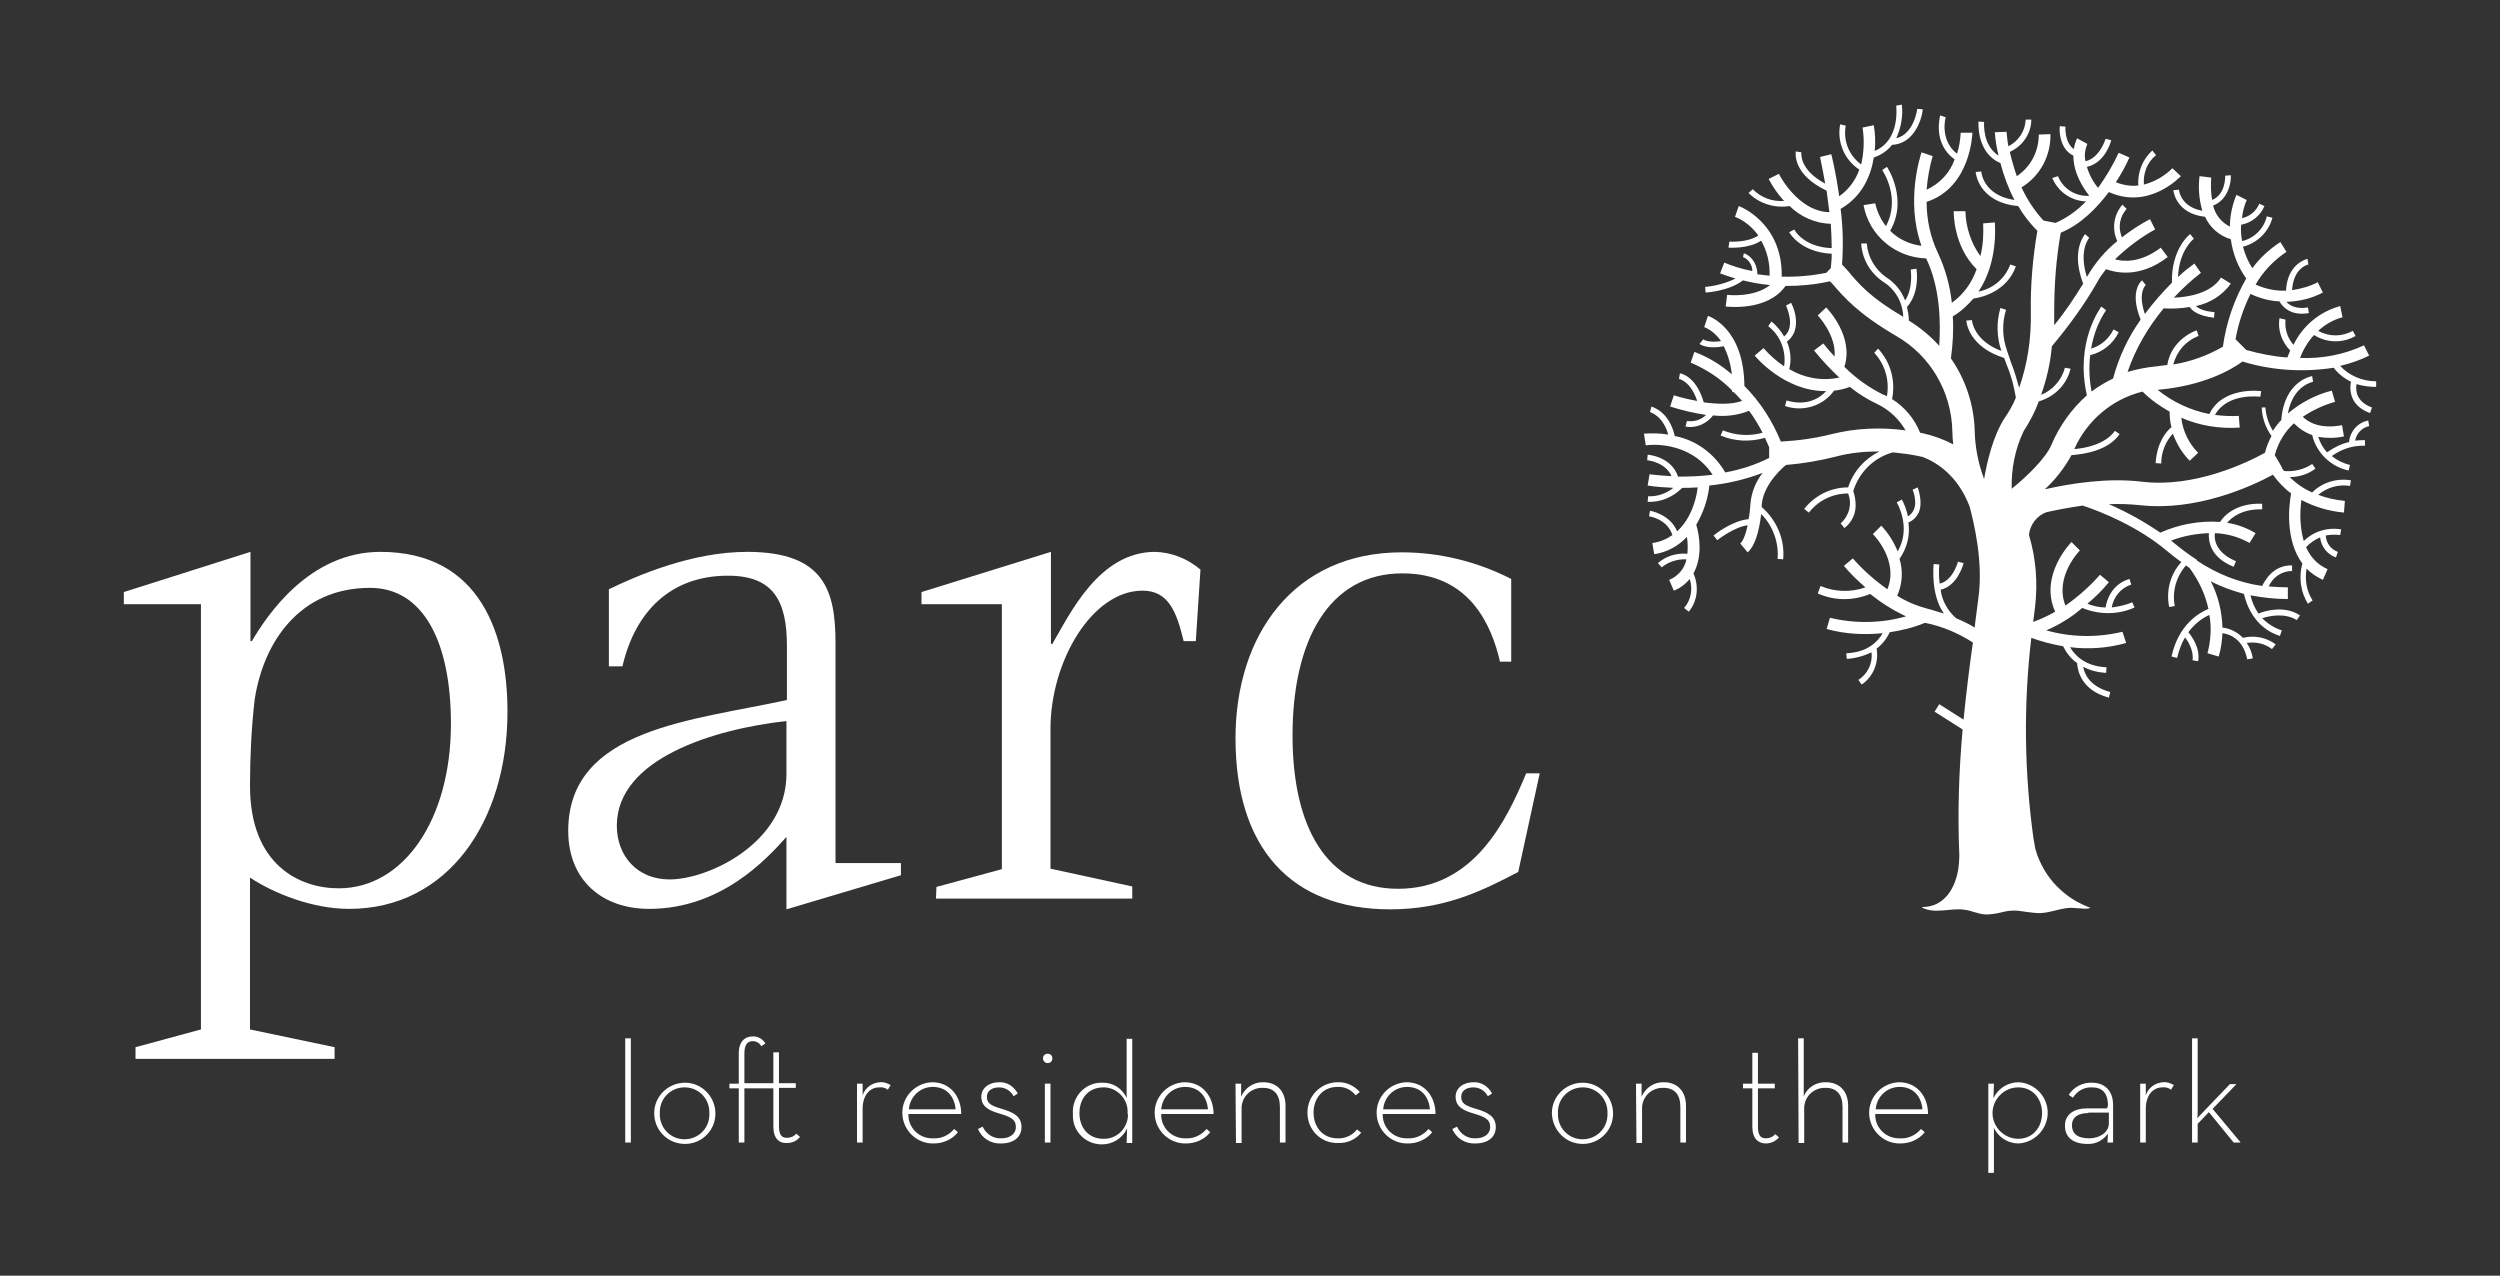 <?xml version="1.0" encoding="utf-8"?>
<!-- Generator: Adobe Illustrator 21.0.0, SVG Export Plug-In . SVG Version: 6.00 Build 0)  -->
<svg version="1.1" id="Layer_1" xmlns="http://www.w3.org/2000/svg" xmlns:xlink="http://www.w3.org/1999/xlink" x="0px" y="0px"
	 viewBox="0 0 535 273" style="enable-background:new 0 0 535 273;" xml:space="preserve">
<rect x="0" y="0" width="535" height="273" fill="#333333" stroke="none"/>
<style type="text/css">
	.st0{fill:#FFFFFF;}
</style>
<title>Artboard 19</title>
<polygon class="st0" points="133.8,222.2 135,222.2 135,244.5 133.8,244.5 133.8,222.2 "/>
<path class="st0" d="M151.8,238.2c0.1-2.9-2.1-5.4-5.1-5.5c-2.9-0.1-5.4,2.1-5.5,5.1c0,0.2,0,0.3,0,0.5c-0.1,2.9,2.1,5.4,5.1,5.5
	c2.9,0.1,5.4-2.1,5.5-5.1C151.8,238.5,151.8,238.3,151.8,238.2z M140,238.2c0-3.6,3-6.5,6.6-6.5c3.6,0,6.5,3,6.5,6.6
	c0,3.6-2.9,6.5-6.5,6.5C142.9,244.8,140,241.9,140,238.2C140,238.2,140,238.2,140,238.2z"/>
<path class="st0" d="M165.5,241.1v-8.2h-6.2v11.6h-1.2v-11.6h-2v-1h2v-6.5c0-2.6,1.4-3.6,2.9-3.6c1.1-0.1,2.2,0.5,2.8,1.5l-0.9,0.6
	c-0.3-0.7-1.1-1.1-1.8-1.1c-1,0-1.8,0.6-1.8,2.6v6.4h6.2v-6.6h1.2v6.6h3.6v1h-3.6v8.2c0,1.9,0.6,2.5,1.7,2.5c0.8,0,1.5-0.3,2-0.9
	l0.8,0.7c-0.7,0.9-1.7,1.3-2.8,1.3C166.8,244.7,165.5,243.7,165.5,241.1L165.5,241.1z"/>
<path class="st0" d="M183.4,231.9h1.2v2.5c0.5-1.6,2-2.7,3.7-2.8c0.8-0.1,1.6,0.2,2.3,0.6l-0.6,1c-0.5-0.4-1.2-0.6-1.9-0.5
	c-1.8,0-3.5,1.5-3.5,4.6v7.2h-1.2L183.4,231.9L183.4,231.9z"/>
<path class="st0" d="M204.5,237.4c-0.2-2.6-1.8-4.8-4.9-4.8c-2.7,0-4.9,2.1-5.1,4.8H204.5z M199.8,243.6c1.7,0.1,3.3-0.7,4.4-2
	l0.8,0.7c-1.3,1.6-3.2,2.4-5.2,2.4c-3.6,0.1-6.6-2.8-6.7-6.4s2.8-6.6,6.4-6.7c3.8,0,6.2,3,6.2,6.8h-11.3c-0.1,2.8,2.1,5.1,4.9,5.2
	C199.5,243.6,199.7,243.6,199.8,243.6L199.8,243.6z"/>
<path class="st0" d="M209.3,241.6l1-0.5c0.7,1.6,2.3,2.6,4,2.5c1.9,0,3.1-1,3.1-2.4c0-1.7-1.2-2.2-3.5-2.9c-2.1-0.6-3.9-1.4-3.9-3.6
	c0-1.9,1.7-3.1,3.8-3.1c1.7-0.1,3.2,0.9,4,2.4l-0.9,0.6c-0.6-1.2-1.8-1.9-3.1-1.9c-1.6,0-2.6,0.8-2.6,2c0,1.4,0.8,1.9,3.2,2.6
	c2.3,0.7,4.2,1.5,4.2,3.9c0,2-1.5,3.5-4.4,3.5C212.1,244.8,210.1,243.6,209.3,241.6L209.3,241.6z"/>
<path class="st0" d="M223.6,231.9h1.2v12.6h-1.2V231.9z M223.2,226.5c0-0.6,0.4-1,1-1s1,0.4,1,1s-0.4,1-1,1S223.2,227,223.2,226.5z"
	/>
<path class="st0" d="M241.3,238.2c0.2-2.8-2-5.3-4.8-5.5c-0.1,0-0.3,0-0.4,0c-3.1,0-5.1,2.3-5.1,5.5s2,5.5,5.1,5.5
	c2.9,0.1,5.2-2.2,5.3-5.1C241.3,238.4,241.3,238.3,241.3,238.2L241.3,238.2z M229.6,238.2c-0.2-3.4,2.5-6.4,5.9-6.5
	c0.1,0,0.2,0,0.3,0c2.3-0.1,4.4,1.2,5.3,3.3v-12.7h1.2v22.3h-1.2l0.1-3.1c-1,2.1-3.1,3.4-5.4,3.4c-3.5,0-6.3-2.8-6.2-6.3
	C229.6,238.4,229.6,238.3,229.6,238.2z"/>
<path class="st0" d="M258.5,237.4c-0.2-2.6-1.8-4.8-4.9-4.8c-2.7,0-4.9,2.1-5.1,4.8H258.5z M253.8,243.6c1.7,0.1,3.3-0.7,4.4-2
	l0.8,0.7c-1.3,1.6-3.2,2.4-5.2,2.4c-3.6,0.1-6.6-2.8-6.7-6.4s2.8-6.6,6.4-6.7c3.8,0,6.2,3,6.2,6.8h-11.2c-0.1,2.8,2.1,5.1,4.9,5.2
	C253.5,243.6,253.7,243.6,253.8,243.6L253.8,243.6z"/>
<path class="st0" d="M264.4,231.9h1.2v2.8c0.8-1.9,2.7-3.2,4.8-3.1c2.8,0,4.7,1.9,4.7,5v7.9h-1.2v-7.6c0-2.6-1.2-4.1-3.6-4.1
	c-2.4-0.1-4.5,1.7-4.6,4.2c0,0.2,0,0.4,0,0.6v7h-1.2L264.4,231.9L264.4,231.9z"/>
<path class="st0" d="M279.8,238.2c-0.1-3.6,2.8-6.5,6.3-6.6c0,0,0.1,0,0.1,0c1.8-0.1,3.6,0.7,4.8,2.1l-0.9,0.7
	c-0.9-1.2-2.4-1.9-3.9-1.8c-3.1,0-5.1,2.4-5.1,5.5s2,5.5,5.1,5.5c1.6,0.1,3.2-0.6,4.2-1.9l0.9,0.7c-1.2,1.5-3.1,2.3-5,2.2
	C282.7,244.7,279.8,241.8,279.8,238.2C279.8,238.2,279.8,238.2,279.8,238.2L279.8,238.2z"/>
<path class="st0" d="M306,237.4c-0.2-2.6-1.8-4.8-4.9-4.8c-2.7,0-4.9,2.1-5.1,4.8H306z M301.3,243.6c1.7,0.1,3.3-0.7,4.4-2l0.8,0.7
	c-1.3,1.6-3.2,2.4-5.2,2.4c-3.6,0.1-6.6-2.8-6.7-6.4s2.8-6.6,6.4-6.7c3.8,0,6.2,3,6.2,6.8h-11.3c-0.1,2.8,2.1,5.1,4.9,5.2
	C301,243.6,301.1,243.6,301.3,243.6L301.3,243.6z"/>
<path class="st0" d="M310.8,241.6l1-0.5c0.7,1.6,2.3,2.6,4,2.5c1.9,0,3.1-1,3.1-2.4c0-1.7-1.2-2.2-3.5-2.9c-2.1-0.6-3.9-1.4-3.9-3.6
	c0-1.9,1.7-3.1,3.8-3.1c1.7-0.1,3.2,0.9,4,2.4l-0.9,0.6c-0.6-1.2-1.8-1.9-3.1-1.9c-1.6,0-2.6,0.8-2.6,2c0,1.4,0.8,1.9,3.2,2.6
	c2.3,0.7,4.2,1.5,4.2,3.9c0,2-1.5,3.5-4.4,3.5C313.6,244.8,311.6,243.6,310.8,241.6L310.8,241.6z"/>
<path class="st0" d="M344,238.2c0.1-2.9-2.1-5.4-5.1-5.5c-2.9-0.1-5.4,2.1-5.5,5.1c0,0.2,0,0.3,0,0.5c-0.1,2.9,2.1,5.4,5.1,5.5
	c2.9,0.1,5.4-2.1,5.5-5.1C344,238.5,344,238.3,344,238.2z M332.1,238.2c0-3.6,3-6.5,6.6-6.5c3.6,0,6.5,3,6.5,6.6
	c0,3.6-2.9,6.5-6.5,6.5C335.1,244.8,332.2,241.9,332.1,238.2C332.1,238.2,332.1,238.2,332.1,238.2z"/>
<path class="st0" d="M350.1,231.9h1.2v2.8c0.8-1.9,2.7-3.2,4.8-3.1c2.8,0,4.7,1.9,4.7,5v7.9h-1.2v-7.6c0-2.6-1.2-4.1-3.6-4.1
	c-2.4-0.1-4.5,1.7-4.6,4.2c0,0.2,0,0.4,0,0.6v7h-1.2L350.1,231.9L350.1,231.9z"/>
<path class="st0" d="M375,241.1v-8.2h-2v-1h2v-6.6h1.2v6.6h3.6v1h-3.6v8.2c0,1.9,0.6,2.5,1.7,2.5c0.8,0,1.5-0.3,2-0.9l0.8,0.7
	c-0.7,0.8-1.7,1.3-2.8,1.3C376.3,244.7,375,243.7,375,241.1L375,241.1z"/>
<path class="st0" d="M384.8,222.2h1.2v12.4c0.8-1.9,2.7-3.1,4.8-3c2.8,0,4.7,1.9,4.7,5v7.9h-1.2v-7.6c0-2.6-1.2-4.1-3.6-4.1
	c-2.4-0.1-4.5,1.7-4.6,4.2c0,0.2,0,0.4,0,0.6v7h-1.2L384.8,222.2L384.8,222.2z"/>
<path class="st0" d="M411.4,237.4c-0.2-2.6-1.8-4.8-4.9-4.8c-2.7,0-4.9,2.1-5.1,4.8H411.4z M406.7,243.6c1.7,0.1,3.3-0.7,4.4-2
	l0.8,0.7c-1.3,1.6-3.2,2.4-5.2,2.4c-3.6,0.1-6.6-2.8-6.7-6.4s2.8-6.6,6.4-6.7c3.8,0,6.2,3,6.2,6.8h-11.3c-0.1,2.8,2.1,5.1,4.9,5.2
	C406.4,243.6,406.5,243.6,406.7,243.6L406.7,243.6z"/>
<path class="st0" d="M437,238.2c0-3.1-2-5.5-5.1-5.5c-3,0-5.5,2.5-5.5,5.5s2.5,5.5,5.5,5.5C435,243.7,437,241.3,437,238.2L437,238.2
	z M425.5,231.9h1.2l-0.1,3.1c1-2.1,3.1-3.4,5.4-3.4c3.6,0.2,6.4,3.3,6.2,6.9c-0.2,3.3-2.9,6-6.2,6.2c-2.3,0-4.3-1.3-5.3-3.3v9.6
	h-1.2V231.9L425.5,231.9z"/>
<path class="st0" d="M446.9,238.2c-1.9,0-3.5,0.7-3.5,2.6s1.3,2.8,3.7,2.8c2.1,0,4.2-1.2,4.2-3.2v-2.3H446.9z M451.1,236.6
	c0-2.8-1.3-3.9-3.4-3.9c-1.7-0.1-3.2,0.8-4.1,2.2l-0.9-0.6c1.1-1.7,3-2.7,5-2.6c2.6,0,4.5,1.6,4.5,4.8v8h-1.2l0.1-1.9
	c-1,1.4-2.6,2.3-4.4,2.2c-2.9,0-4.8-1.3-4.8-3.9s2.2-3.7,4.6-3.7h4.4L451.1,236.6L451.1,236.6z"/>
<path class="st0" d="M458,231.9h1.2v2.5c0.5-1.6,2-2.7,3.7-2.8c0.8-0.1,1.6,0.2,2.3,0.6l-0.6,1c-0.5-0.4-1.2-0.6-1.9-0.5
	c-1.8,0-3.5,1.5-3.5,4.6v7.2H458V231.9z"/>
<path class="st0" d="M470.3,244.5h-1.2v-22.3h1.2v15.7c0,0.5,0,0.9-0.1,1.4l7-7.3h1.4l-5.1,5.3l6,7.2H478l-5.3-6.5l-2.4,2.5V244.5
	L470.3,244.5z"/>
<path class="st0" d="M72.5,190.1c13.8,0,24-14.6,24-35.2c0-17.7-6-29.1-17.3-29.1c-15,0-22.8,11.5-24.7,23.9c-0.7,6.1-1,12.3-1,18.5
	C53.5,185,64,190.1,72.5,190.1L72.5,190.1z M29,224.1l14-3.8v-91H26.5v-2.6l27.1-8.6v19.1h0.3c3.3-5.6,12.3-19.1,27.5-19.1
	c21.6,0,27.2,18,27.2,34.2c0,23.4-12.7,42.2-33.9,42.2c-7.8,0-16.1-3.3-21.2-6.7v32.5l18.1,3.8v2.5H29V224.1L29,224.1z"/>
<path class="st0" d="M168.3,154.3c-15.4,1.7-36.3,8-36.3,22.4c0,6.4,4.3,11.5,11.3,11.5c8.3,0,25-7.8,25-22.6V154.3z M168.3,179.1
	c-4.3,4.8-14,15.4-29.4,15.4c-9.9,0-17.3-6-17.3-16.7c0-22,26.9-23.6,46.8-28v-11.6c0-9.6-2.9-15-12.6-15
	c-12.4,0-19.9,7.8-22.6,19.4h-2.9v-16.5c6.2-3,17.8-8,29.6-8c16.6,0,18.9,8.4,18.9,19.6v47h14v2.6l-24.5,7.3L168.3,179.1
	L168.3,179.1z"/>
<path class="st0" d="M200.4,189.8l14-3.8v-56.7h-17.2v-2.6l27.7-8.6v19.7h0.3c3.8-6.5,10-19.7,22-19.7c3.6,0.1,7,1.5,9.7,3.8
	l-1,15.3h-2.6c-1.5-6.2-3.2-10.8-8.8-10.8c-10.8,0-19.7,15.1-19.7,29.6v29.9l17.5,3.8v2.6h-42L200.4,189.8L200.4,189.8z"/>
<path class="st0" d="M324.9,186.6c-7.8,4.1-15.8,8-27.4,8c-21.3,0-33.1-13.2-33.1-36.6c0-22,12.4-39.8,35.6-39.8
	c8.1,0,16.2,2,23.4,5.7v17.7H321c-1.8-7.8-6.5-18.9-20.9-18.9c-15.8,0-23.5,14.5-23.5,34.7c0,19.4,7.2,32.8,22.6,32.8
	c16.2,0,23.2-14.6,27.4-24.7h2.9L324.9,186.6L324.9,186.6z"/>
<path class="st0" d="M508.5,82.8v-1.2c-2.9,0-5.8-1.2-7.7-3.3c2.1-0.5,4.2-1.2,6.2-2.2l-1.1-2.2c-4.3,2-9,2.9-13.7,2.7
	c0.7-1.8,1.7-3.5,3-4.9c2.7,1.7,6.1,1.8,8.9,0.2l-0.6-1.1c-2.3,1.3-5.1,1.3-7.4,0c1.5-1.4,3.3-2.4,5.2-2.9l-0.5-2.4
	c-4.4,1.2-8,4.2-10,8.3c-1.3-1.5-1.9-3.4-1.7-5.4l-1.3-0.3c-0.4,2.5,0.5,5.1,2.3,6.9c-0.2,0.5-0.4,1-0.6,1.5c-3-0.2-5.9-0.8-8.8-1.6
	l-2.3-2.3c0.6-3.4,1.7-6.6,3.2-9.7c1.9,0.9,4,1.5,6.2,1.6c0.6,1.1,2.4,3.2,6.3,2.5l-0.2-1.2c-2.5,0.4-3.9-0.4-4.6-1.2
	c2.7-0.1,5.4-0.7,7.8-2l-1.1-2.2c-1.7,0.9-3.6,1.4-5.5,1.7c0.3-4.8,3.4-5.5,3.5-5.5l-0.2-1.2c0,0-4.3,0.9-4.6,6.8
	c-2.3,0.1-4.5-0.4-6.5-1.3c1.6-2.8,3.9-5.2,6.6-7l-1.3-2.1c-2.3,1.5-4.4,3.4-6,5.6c-0.9-1.4-1.6-3-2-4.6c3.1-0.8,5.5-3.2,6.3-6.2
	l-1.2-0.3c-0.6,2.6-2.7,4.7-5.3,5.3c-0.2-1.2-0.3-2.4-0.2-3.5c2.2-0.4,4.1-1.9,5-4l-1.1-0.5c-0.7,1.6-2,2.7-3.7,3.1
	c0.1-1.4,0.5-2.7,1-3.9l-2.2-1.1c-0.9,2.2-1.4,4.5-1.4,6.8c-1.8-0.9-3.1-2.5-3.6-4.5c3.1-1.2,3.9-4.7,3.8-6.5l-1.2,0.1
	c0,0.2,0.1,4-2.8,5.2c-0.3-1.6-0.3-3.2-0.2-4.8l-2.5-0.3c-0.3,2.5-0.1,5,0.6,7.4c-4.6-0.8-5-4.3-5-4.5l-1.2,0.1c0,0,0.4,5,6.8,5.7
	c1,2.3,3.1,4.1,5.5,4.8c0.4,3,1.5,5.9,3.3,8.4c-2.6,4.5-4.3,9.5-5,14.6c-3.3,1.9-6.9,3.2-10.6,3.8c0.7-2.8,2.7-5.1,5.4-6.1l-0.4-1.2
	c-0.1,0-5.4,1.8-6.3,7.4c-0.7,0.1-1.5,0.2-2.3,0.3c-2.1,0.2-4.2,0.6-6.2,1.2c1.7-5,4.4-9.6,7.8-13.7v0.1c1.8,0.1,3.7,0,5.5-0.3
	c0.5,0.8,1.8,1.9,5.2,2.3l0.1-1.2c-2.4-0.2-3.4-0.8-4-1.3c3-0.6,5.7-2.3,7.5-4.8l-2.1-1.3c-2.2,3.5-7.3,4.2-10.1,4.3
	c1.8-1.9,3.7-3.7,5.8-5.3l-1.4-2c-1.2,0.9-2.4,1.8-3.5,2.9c0.2-5.6,3.2-8.1,3.4-8.2l-0.8-1c-0.2,0.1-4.1,3.3-3.9,10.4
	c-2.1,2.1-4,4.3-5.8,6.7c-1.6-4.7,0.2-6.2,0.2-6.2l-0.8-1c-0.1,0.1-2.8,2.2-0.3,8.4c-2.7,3.8-4.7,8.1-5.9,12.6
	c-1.6,0.8-3.2,1.7-4.6,2.8c-0.5-2.6-0.6-5.2-0.3-7.8c2.6-0.6,4.9-2.4,6.1-4.9l-1.1-0.6c-1,2-2.7,3.5-4.8,4.1
	c0.5-2.9,1.5-5.7,3.2-8.2l-1-0.8c-0.2,0.3-5.7,7.6-3.1,19c-3.3,2.9-5.9,6.6-7.6,10.6c-1.2,2.9-5.5,7-8.5,9.4
	c-0.1-4.2,0.7-8.4,2.5-12.2l0.1-0.2c1.3-2,2.4-4.1,3.2-6.3c3.4-1,6-3.6,6.8-7l-1.2-0.2c-0.7,2.6-2.6,4.8-5.1,5.8
	c1.2-3.4,2-6.9,2.3-10.4c3.6-4.3,6.9-8.8,9.7-13.7c0.5-1,1.2-1.9,1.9-2.8c1.6,0.6,7,2.2,13.2-2.6l-1.5-2c-4.3,3.3-8,3-9.8,2.5
	c2.6-2.5,5.5-4.7,8.6-6.4l-1.1-2.2c-2.1,1.1-4.1,2.4-6,3.9c-0.9-2.1-0.5-4.4,1-6.1l-0.9-0.9c-1.9,2.2-2.3,5.2-1.1,7.8
	c-2.6,2.1-4.7,4.6-6.4,7.5l-0.1,0.2c-1.8-5.7,0.4-8.3,0.5-8.4l-0.9-0.8c-0.1,0.2-3.1,3.5-0.4,10.6c-1.9,3.1-3.9,6.1-6.2,8.9
	c0-0.9,0-1.9,0-2.8c0-5.7,0.4-11.4,1.4-17c4.4-1.8,7.8-5.4,10.3-8.7c8.6,3.9,15.3-3.3,15.4-3.4l-1.8-1.7c-1.7,1.7-3.8,2.9-6.1,3.5
	c-0.2-2.4,0.7-4.8,2.6-6.3l-0.8-1c-2.1,1.9-3.2,4.7-3,7.5c-1.6,0.2-3.3-0.1-4.8-0.7c1.1-1.7,2.1-3.5,2.9-5.3l-2.3-1
	c-1.2,2.6-2.7,5.1-4.4,7.5c-1.1-1.3-1.9-2.8-2.4-4.5c3.9-0.8,5.2-5.5,5.2-5.7l-1.2-0.3c0,0-1.2,4.1-4.3,4.8
	c-0.3-1.2-0.1-2.5,0.4-3.7l-2.2-1.2c-0.3,0.7-0.6,1.5-0.7,2.3c-2-1.4-1.8-4.7-1.8-4.8l-1.2-0.1c-0.2,1.7,0.3,5.1,2.9,6.3
	c0,2.2,0.7,5.1,3.4,8.6c-2.9,0.2-5.6-1.5-6.7-4.2l-1.2,0.4c1.2,2.9,4,4.9,7.2,5c-1.8,1.9-4,3.5-6.5,4.6l-2.6-0.5
	c-1.9-2.1-3.5-4.5-4.7-7.1c4-2.4,6.3-6.8,6.2-11.4l-2.5,0.1c0,3.6-1.7,6.9-4.7,8.9c-0.6-1.7-1.1-3.5-1.5-5.2
	c2.7-1.2,4.6-3.9,4.6-6.9h-1.2c-0.1,2.4-1.5,4.6-3.7,5.7c-0.2-1-0.3-2.1-0.4-3.1l-2.5,0.1c0.1,1.7,0.4,3.4,0.8,5
	c-3.5-2.2-3.1-7-3.1-7.2l-1.2-0.1c0,0.1-0.5,6.7,4.7,8.9c0.7,2.7,1.7,5.4,3,7.9c-6.6-1-7.1-5.8-7.1-6.1l-1.2,0.1
	c0,0.1,0.5,6.5,9.1,7.3c1.1,1.9,2.5,3.7,4.1,5.3c-1,5.8-1.5,11.7-1.4,17.6c0.1,5.4-0.7,10.9-2.5,16c-0.5-1.8-1-3.6-1.7-5.3l-0.9-2.7
	c-1-2.8-1.1-5.8-0.2-8.7l-1.2-0.4c-0.9,3-0.8,6.3,0.2,9.2c-5.9-2.2-6.3-6.4-6.3-6.6l-1.2,0.1c0,0.2,0.4,5.6,8.1,8l0.5,1.4
	c1,2.3,1.6,4.7,2,7.1c-0.6,1.5-1.4,2.9-2.3,4.2c-2.6,3.9-3.9,9.7-4.5,13.2c-1.2-3.2-1.9-6.6-2-10c-0.1-5.7-1.9-11.2-5.1-15.8
	c0.4-3,0.6-6,0.4-9c1.7-1,3.1-2.3,4.4-3.8c2-0.3,7.2-1.6,9.1-6.9l-1.2-0.4c-1.1,3-3.7,5.2-6.8,5.8c4.3-6.4,3.5-14.3,3.5-14.8
	l-2.5,0.2c0.1,2.3,0,4.7-0.6,7c-2-2.8-3.1-6.1-3.2-9.6h-2.5c0,0.3-0.1,7.5,4.9,12.4c-1,2.9-2.8,5.4-5.3,7.2c-0.4-3.7-1.4-7.3-3-10.7
	c-1.6-3.4-2.4-7.1-2.4-10.9c9.5-3.1,9.8-14.7,9.8-14.8h-2.5c-0.1,1.5-0.3,3-0.8,4.5c-3.7-2.9-2.5-7.6-2.4-7.8l-1.2-0.4
	c0,0.1-1.7,6,3.1,9.4c-1,2.9-3.2,5.2-6,6.5c0.2-2.4,0.6-4.8,1.3-7.2l-2.4-0.8c-0.1,0.5-3.5,10.2,0,20c-2.5-0.3-4.9-1.4-6.7-3.2
	c3.9-6.8-0.6-13.6-0.7-13.7l-1,0.7c0.2,0.3,4,6,0.8,12c-1.1-1.4-1.9-3.1-2.3-4.9l-2.5,0.4c1.2,6.5,6.8,11.2,13.4,11.4l0,0
	c3.1,6.4,3.1,14.1,2.8,18.7c-1.9-2.1-4.1-3.9-6.5-5.4c0-1-0.2-2-0.4-2.9c2.8-3.1,2.1-8,2-8.2l-1.2,0.2c0,0,0.6,3.9-1.2,6.6
	c-0.8-2.1-2.2-3.8-4.1-5c-2.4-1.7-3.9-4.4-4.1-7.2l-1.2,0c0.2,3.3,1.9,6.3,4.7,8.2c2.6,1.6,4.2,4.4,4.3,7.5c-7-4.1-9.5-7-11.8-9.8
	l-1.3-1.4c0.3-4,0.2-8-0.3-11.9c4.7-2.7,6.5-7.2,7.1-11c1.5-0.5,2.9-1.4,3.9-2.7l0,0c4.5-0.2,6.3-5,6.6-7.6l-1.2-0.1
	c0,0.1-0.7,5.4-4.5,6.3c1-2.2,1.5-4.7,1.2-7.2l-1.2,0.2c0,0.3,0.9,7.4-4.6,9.7c0.2-1.8,0.1-3.7-0.2-5.5l-2.4,0.5
	c0.4,2.6,0.3,5.3-0.3,7.9c-2.6-1.9-3.9-5.1-3.3-8.3l-1.2-0.3c-0.7,3.8,0.9,7.6,4.1,9.7c-0.8,2.3-2.3,4.3-4.3,5.7
	c-0.7-5-1.6-8.7-1.7-9l-2.4,0.6c0,0.1,0.5,2.3,1.1,5.7c-5.6-3-5.1-6.5-5.1-6.7l-1.2-0.2c0,0.2-0.8,4.9,6.6,8.4
	c0.2,1.4,0.4,3,0.6,4.6c-6.7-0.1-10.8-8.1-10.8-8.2l-2.2,1.1c0.9,1.7,2,3.3,3.3,4.7c-2.5,0.2-4.9-0.7-6.7-2.5l-0.9,0.8
	c2.3,2.3,5.6,3.3,8.8,2.8c2.3,2.3,5.5,3.7,8.8,3.8c0.1,1.7,0.2,3.5,0.2,5.2c-5.9-0.2-8-3.8-8-4l-1.1,0.6c0.1,0.2,2.5,4.3,9.1,4.6
	c0,1.1-0.1,2.1-0.2,3.1l-1,1c-3.1,0.6-6.3,0.9-9.5,0.8c0.2-11.6-9.1-15.1-9.2-15.1l-0.8,2.3c2,0.8,3.7,2.2,5,4
	c-2.4,1.6-6.2,1.3-6.2,1.3l-0.2,1.3c0.2,0,4.3,0.3,7-1.5c1.3,2.3,1.9,4.9,1.8,7.5c-0.9-0.1-1.7-0.2-2.6-0.3
	c-0.1-2.9-1.9-4.2-2.9-4.5L373,55c1.2,0.5,2,1.7,2,3c-2.1-0.4-4.1-1-6-1.8l-0.9,2.3c1.1,0.4,2.2,0.8,3.3,1.1c-2,1-4.3,1.6-6.5,1.8
	l0.1,1.2c0.2,0,5-0.3,8-2.6c1.9,0.5,3.8,0.8,5.8,1c-3.5,2.8-9.2,2.1-9.2,2.1l-0.3,2.5c0.4,0,8.9,1.1,12.8-4.4c3.2,0,6.4-0.3,9.5-1
	l0.5,0.5c2.6,3,5.5,6.4,13.7,11.2c7.3,4.2,11.8,11.9,12,20.3c0,1,0.1,2,0.2,2.9c-2.1-1.1-4.3-1.9-6.6-2.4l-0.5-0.1
	c-1.2-3-3.3-5.5-6-7.2c0.8-3.9-0.3-7.9-3-10.8l-0.8,0.9c2.3,2.5,3.3,5.9,2.7,9.3c-0.3-0.2-0.6-0.3-0.9-0.4c-3-1.5-5.8-3.5-8.2-5.9
	c2.1-6.5-3.6-12.4-3.9-12.7l-1.8,1.7c0,0,4,4.2,3.6,8.8c-1.5-1.6-2.4-2.8-2.4-2.8l-2,1.5c1.7,2.1,3.5,4,5.4,5.8
	c-3.7,0.8-7.5,0.1-10.7-1.8c0.5-2,0.3-4-0.5-5.9c3-2.2,1.9-6.4,0.9-8.3l-1.1,0.6c0,0,2.2,4.5-0.4,6.6c-0.7-1.2-1.6-2.3-2.7-3.2
	l-0.7,1c2.6,2,3.9,5.3,3.4,8.6c-1.6-1.1-3.1-2.4-4.4-3.9l-1.9,1.6c0.1,0.1,6.3,7.7,15.3,7.6c-1.4,1.5-4.1,3.3-8.5,2l-0.3,1.2
	c3.9,1.3,8.1,0,10.5-3.3c1.1-0.1,2.3-0.4,3.4-0.8c1.8,1.5,3.8,2.7,5.9,3.7c2.5,1.2,4.6,3.2,6,5.6c-5.3-0.7-10.6-0.5-15.8,0.8
	c-3.6,0.9-7.2,1.4-10.9,1.6c-1.8-4.4-4.4-8.5-7.8-11.9c-0.1-12.4-7.5-14.9-7.8-15l-0.8,2.4c1.5,0.6,2.7,1.7,3.6,3
	c-2.6,0.4-3.8-0.3-3.8-0.4l-0.8,1c0.1,0.1,1.7,1.2,5.2,0.5c0.9,1.9,1.5,3.9,1.7,6c-2.4-2.1-5.1-3.7-8-4.8l-0.8,2.3
	c3.3,1.4,6.4,3.4,8.9,6c0,0.1,0,0.2,0,0.3h0.3c0.6,0.6,1.2,1.2,1.8,1.9c-2.2,0.8-5.3,0.7-8.2,0.3c-1.6-5.6-4.9-6.2-5.1-6.2l-0.2,1.2
	c0.1,0,2.5,0.5,3.9,4.7c-1.7-0.3-3.4-0.7-5-1.2l-0.8,2.4c2.5,0.8,5.1,1.4,7.7,1.8c-1.1,1.1-2.6,1.5-4.1,1.3l-0.3,1.2
	c2.3,0.4,4.5-0.6,5.9-2.4c2.6,0.3,5.3,0,7.7-1c1.1,1.5,2,3,2.9,4.7c-2.8,0.8-5.8,0.6-8.5-0.5l-0.5,1.1c3,1.3,6.4,1.4,9.5,0.5
	c0.3,0.7,0.6,1.3,0.9,2V98c-3,1.5-6.1,2.5-9.4,3.1c-2.3-4-6.2-6.9-10.8-7.8c-1.2-5.3-4.8-6.2-5-6.3l-0.3,1.2c0.1,0,2.8,0.8,3.9,4.8
	c-1.7-0.3-3.5-0.3-5.2-0.2l0.4,2.5c0.4-0.1,9.4-1.2,14.3,6.3c-2.4,0.3-4.9,0.4-7.4,0.4c-1.4-4.3-6.4-4.7-6.5-4.7l-0.1,1.2
	c0.2,0,3.9,0.4,5.2,3.4c-1.6-0.1-3.1-0.2-4.7-0.4l-0.4,2.4c1.8,0.3,3.6,0.4,5.5,0.5c-1.5,1.2-3.4,1.9-5.4,1.8l-0.1,1.2
	c2.8,0.1,5.4-1,7.4-3c1,0,2.1,0,3.3-0.1c-0.2,2-1.2,6.5-4.4,9.4c-1.5-3.7-5.8-4.4-5.8-4.4l-0.2,1.2c0.2,0,3.9,0.6,5,4
	c-1.3,0.9-2.7,1.5-4.3,1.7l0.4,2.4c2.7-0.4,5.1-1.7,7-3.7c0.2,1.2,0.2,2.4,0.1,3.6c-2.3-0.2-4.6,0.5-6.3,2l0.8,0.9
	c1.5-1.2,3.4-1.8,5.3-1.7c-0.4,2-1.8,3.6-3.7,4.4l1,2.3c1.3-0.5,2.5-1.4,3.4-2.5c0.7,2.1,0.3,4.5-1.2,6.2l1,0.8
	c1.9-2.3,2.2-5.5,1-8.2c1.9-3.4,1.4-7.7,0.6-10.4c1.5-2.6,2.5-5.4,2.8-8.4c3.9-0.4,7.7-1.3,11.4-2.7c-1.5,1.9-2.4,4.2-2.6,6.6
	c-0.1,1.3-0.2,2.4-0.4,3.3c-3.5,0.3-7.3,3.3-7.5,3.5l0.8,1c0,0,3.5-2.8,6.5-3.2c-0.6,2.8-1.3,3.7-1.6,3.9l1.6,1.9
	c1.4-1.2,2.4-4,2.9-8.2c2.5,2.5,3.8,6.1,3.5,9.6l1.2,0.1c0.4-4.3-1.4-8.4-4.6-11.2c0-0.2,0-0.3,0-0.4c0.3-3.9,3.5-7.2,5.2-8.6
	c3.6-0.3,7.2-0.9,10.7-1.8c3-0.8,6.2-1.1,9.3-1.1c-3.2,1.6-5.6,4.3-6.7,7.7c-3.7,0-7.1,1.7-9.4,4.6l1,0.8c2-2.6,5.1-4.1,8.4-4.1
	c0.9,2.3,0.2,4.8-1.6,6.4l0.8,1c1.6-1.2,2.5-3.1,2.4-5.1c0-0.9-0.2-1.9-0.5-2.8c1.2-4,4.4-7.2,8.5-8.3c1.8,0.2,3.5,0.4,5,0.7
	c0.5,0.1,0.9,0.2,1.4,0.3c2.8,1.1,7.4,3.8,10,10.6c1,3.8,2.9,11.8,1.9,19.4l-0.7,5.4c0,0.4-0.1,0.7-0.1,1.1c-1.3-0.8-2.6-1.4-4-2
	c-1.8-1.6-3-3.7-3.3-6.1c3.6-0.8,4.9-5.5,4.9-5.7l-1.2-0.3c0,0-1,4-3.9,4.7c-0.2-1.4-0.2-2.7-0.1-4.1l-1.2-0.1
	c0,0.3-0.7,6.5,2.2,10.6c-1.1-0.3-2.2-0.7-3.4-1c-2.3-0.6-4.5-1.5-6.6-2.8c1.1-2.5,1.3-5.3,0.5-7.9c1.6-2.3,2.3-5,1.9-7.8
	c1-0.4,1.7-1.1,2.2-2.1c1-2.3-0.2-5.2-0.2-5.4l-1.1,0.5c0,0,1.1,2.6,0.2,4.4c-0.3,0.6-0.7,1-1.2,1.3c-0.3-1.3-0.7-2.5-1.3-3.6
	l-1.1,0.6c0.1,0.2,3.2,5.4,0.2,10.5c-0.8-2-2-3.9-3.5-5.5l-1.8,1.8c0.2,0.2,5.6,5.7,3.1,11.8c-2.7-1.9-5.2-4.1-7.4-6.6l-1.9,1.6
	c1.4,1.7,3,3.2,4.6,4.6c-3.1,1.1-6.6,1-9.6-0.3L389,127c3.6,1.6,7.6,1.6,11.2,0.1c2.4,1.9,4.9,3.5,7.7,4.8
	c-5.3,1.5-10.9,1.6-16.3,0.3l-0.7,2.4c3.9,1.1,8,1.3,12,0.9c-1,1.7-3.1,4.1-7.8,4.3l0.1,1.2c1.8-0.1,3.6-0.6,5.3-1.4
	c0.3,2.3-0.8,4.6-2.8,5.9l0.7,1c2.5-1.7,3.7-4.7,3.2-7.7c1.2-0.9,2.2-2.2,2.8-3.5c2.6-0.4,5.1-1,7.5-2h0.1c3.6,0.7,7.1,2.2,10.2,4.2
	c-0.7,4.9-1.4,10.5-2,16.5l-5.2-3.3l-1,1.6l6,3.8c-0.8,9-1.1,18-0.7,27c0,0.9-0.1,1.8-0.2,2.7c-0.6,4.1-2.9,8.3-7.7,8.3l-0.1,0.1
	c2.7,1.5,6.3,0,9.2,0.5c1.5,0.2,2.8,0.9,4.4,1c1.2,0,2.4-0.2,3.6-0.5c1.1-0.3,2.3-0.4,3.4-0.3c1.4,0.2,2.7,0.4,4.1,0.5
	c2.3,0.1,4.4-0.9,6.6-1.1c0.9-0.1,1.8,0.1,2.7,0.1c0.7,0.1,1.4,0.1,2.1-0.1c-1.9-0.7-3.8-1.7-5.4-3c-1.8-1.4-3.3-3.1-4.5-5.1
	c-0.8-1.4-1.5-2.9-1.9-4.4c-0.2-0.7-0.2-1.4-0.4-2.1c-2-14.3-2.2-28.8-0.5-43.2c2.2,0.8,4.5,1.4,6.8,1.8c0.7,1.4,1.7,2.7,3,3.6
	c0.1,1.5,0.8,5.8,6.8,7.4l0.3-1.2c-4.4-1.2-5.5-3.8-5.8-5.4c1.5,0.8,3.2,1.2,4.9,1.3l0.1-1.2c-4.7-0.2-6.9-2.7-7.8-4.3
	c4,0.5,8.1,0.2,12-0.9l-0.8-2.4c-5.4,1.3-11,1.2-16.3-0.3c2.8-1.2,5.4-2.8,7.7-4.8c3.6,1.5,7.7,1.5,11.2-0.1l-0.5-1.1
	c-1.4,0.6-2.9,0.9-4.4,1.1c0.4-2.3,2-4.2,4.2-4.9l-0.4-1.2c-3.8,1.1-4.9,4.6-5.1,6.1c-1.3,0-2.7-0.3-3.9-0.8
	c1.7-1.4,3.2-2.9,4.6-4.6l-1.9-1.6c-2.2,2.5-4.7,4.7-7.4,6.6c-2.4-6.1,2.9-11.6,3.1-11.8l-1.8-1.8c-0.1,0.1-7,7.1-3.5,14.9
	c-1.5,0.9-3.1,1.6-4.7,2.2l0.4-3.2c0.6-5.2,0.2-10.4-1.3-15.4c0.2-2.2,1.7-4.2,3.8-4.9c2.2-0.5,4.9-1,7.7-1.4
	c4.2,1.4,11.8,4.5,17.9,9.6c1.1,0.9,2.1,1.7,3.2,2.5c-2.4,2.6-3.3,6.2-2.6,9.6l1.2-0.2c-0.6-3.1,0.3-6.3,2.4-8.7l0.8,0.6
	c1.9,2.6,3.3,5.5,4,8.7c-2.1,0.9-6.4,3.4-7.9,10.2l1.2,0.3c0.4-1.6,0.9-3.1,1.7-4.4c0.6,0.8,1.9,2.8,1.6,4.9l1.2,0.2
	c0.5-2.9-1.5-5.5-2.1-6.2c1.2-1.6,2.7-2.9,4.5-3.7c0.5,2.7,0.3,5.5-0.4,8.2l2.4,0.7c0.5-1.6,0.7-3.3,0.8-5c1.4,0.2,4.4,1.1,5.3,5.6
	l1.2-0.2c-0.2-1.2-0.6-2.3-1.3-3.3c1.9-0.3,3.8,0.1,5.4,1.3l0.8-1c-2-1.5-4.6-2-7-1.4c-1.2-1.2-2.7-2-4.4-2.2
	c-0.1-3.4-0.9-6.8-2.5-9.9c2.3,1.2,4.6,2,7.1,2.7c0.4,1.8,2,7.2,7.7,9l0.4-1.2c-1.6-0.5-3-1.4-4.2-2.6c1.6-0.5,4.8-1.2,7.4,0.4
	l0.7-1c-3.3-2.2-7.4-1-8.9-0.4c-0.8-1.2-1.4-2.5-1.7-3.9c2.6,0.5,5.3,0.8,8,0.8v-2.5c-1.4,0-2.8-0.1-4.1-0.2c0.9-2,2.8-3.3,5-3.3
	v-1.2c-4-0.1-5.8,3.2-6.4,4.4c-5-0.7-9.7-2.6-13.9-5.4l-0.1-0.2l0,0c-1.7-1.1-3.4-2.4-5-3.7l-0.5-0.4c2.6-1,5.3-1.5,8.1-1.6
	c-0.1,1.5,0.1,5.1,5.3,7.2l0.5-1.2c-4.6-1.9-4.7-5-4.5-6c2.6,0.1,5.1,0.8,7.4,2.1l1.3-2.1c-1.9-1.1-3.9-1.9-6.1-2.2
	c0.9-1.1,3.1-3,7.5-2.9v-1.2c-5.9-0.2-8.4,2.9-9,3.9c-4.4-0.3-8.8,0.5-12.8,2.3c-3.5-2.4-7.1-4.4-11-6.1c2.2-0.1,4.4,0,6.5,0.2
	c12.1,1.4,23.8-3.9,28.6-6.5c1.1,1.5,2.4,2.9,3.9,4c-0.5,2.6-1.3,10,2.4,15c-0.8,2.9-0.4,6.1,1.2,8.6l1-0.7c-1.3-2-1.7-4.4-1.3-6.8
	c1,1,2.2,1.8,3.5,2.4l1-2.3c-2.1-0.9-3.7-2.6-4.6-4.7c0.8-0.9,1.9-1.6,3-2.1c0.2,2,1.6,3.7,3.4,4.3l0.4-1.2
	c-1.5-0.5-2.5-1.9-2.6-3.5c1-0.2,2.1-0.2,3.1-0.1l0.2-1.2c-2.9-0.5-5.9,0.4-8,2.5c-0.8-2.9-0.9-5.9-0.5-8.8c2.8,1.5,5.9,2.4,9.1,2.7
	l0.2-2.5c-2-0.2-3.9-0.6-5.7-1.3c1.9-1.6,4.4-2.3,6.8-1.9l0.2-1.2c-3-0.5-6.1,0.4-8.3,2.6c-1.8-0.8-3.4-1.9-4.8-3.3
	c2,0,3.9-0.6,5.5-1.8l-0.7-1c-1.8,1.2-3.9,1.7-6,1.5c-0.1-0.2-0.3-0.3-0.4-0.5c0.1-0.1-1.6-2.9-1.6-2.9c0.7-2.6,2.1-5,4.1-6.8
	c1.1,1.1,2.4,2,3.9,2.5c0.9,3.8,4,6.8,7.8,7.6l0.3-1.2c-1.4-0.3-2.8-1-3.9-1.9c2.1-1.5,4.5-2.3,7.1-2.2v-1.2c-0.7,0-1.4,0-2.1,0.1
	c0.3-1.6,1.5-2.8,3-3.1l-0.2-1.2c-2.2,0.4-3.9,2.3-4.1,4.6l0,0c-1.7,0.4-3.3,1.2-4.7,2.2c-0.9-0.9-1.5-2.1-1.9-3.3
	c1.8,0.3,3.7,0.3,5.5-0.1l-0.4-2.4c-4.8,0.9-7.3-0.7-8.4-1.8c2.1-1.4,4.4-2.5,6.9-3.2l-0.7-2.4c-3.5,0.9-6.7,2.6-9.4,4.9
	c1.1-6,5.2-6.7,5.4-6.8l-0.2-1.2c-0.1,0-6,1-6.6,9.4c-0.7,0.7-1.3,1.5-1.8,2.3c-0.9-1.5-1.5-3.2-1.6-5H484c0.1,2.2,0.8,4.3,2.1,6.1
	c-0.6,1.1-1.1,2.4-1.4,3.6c-4,2.2-15.1,7.5-26.2,6.2c-7.3-0.9-15.1,0.3-20.9,1.6c2.3-2.1,4.2-4.6,5.7-7.3c2.6-0.2,7.8-0.9,10.3-4.5
	l-1-0.7c-2,2.8-6.1,3.7-8.7,3.9c2.7-6.1,8.1-10.7,14.6-12.3c1.7,1.7,3.7,3.1,5.8,4.3c0,1.1,0.1,2.3,0.4,3.3c-1.2,1-3.1,3.3-3.4,7.7
	l1.2,0.1c0-2.4,0.9-4.7,2.5-6.4c0.8,2.2,2,4.2,3.6,5.8l1.8-1.7c-2-2-3.3-4.7-3.6-7.5c3.9,1.7,8.2,2.4,12.5,2.1l-0.2-2.5
	c-1.7,0.1-3.4,0-5.1-0.2c2.7-4.8,9.4-3.9,9.7-3.9l0.2-1.2c-0.1,0-8.2-1.1-11.1,4.9c-4.1-0.8-7.9-2.6-11.1-5.2h0.3
	c9.6-0.9,15.4-4.2,18-6.1v0.1c6.3,1.9,12.9,2.3,19.4,1.3c1,1.3,2.3,2.3,3.7,3c-0.2,1-0.7,5,4.1,6.7l0.4-1.2c-3.6-1.3-3.5-4-3.3-5
	C505.6,82.6,507.1,82.8,508.5,82.8L508.5,82.8z"/>
</svg>
